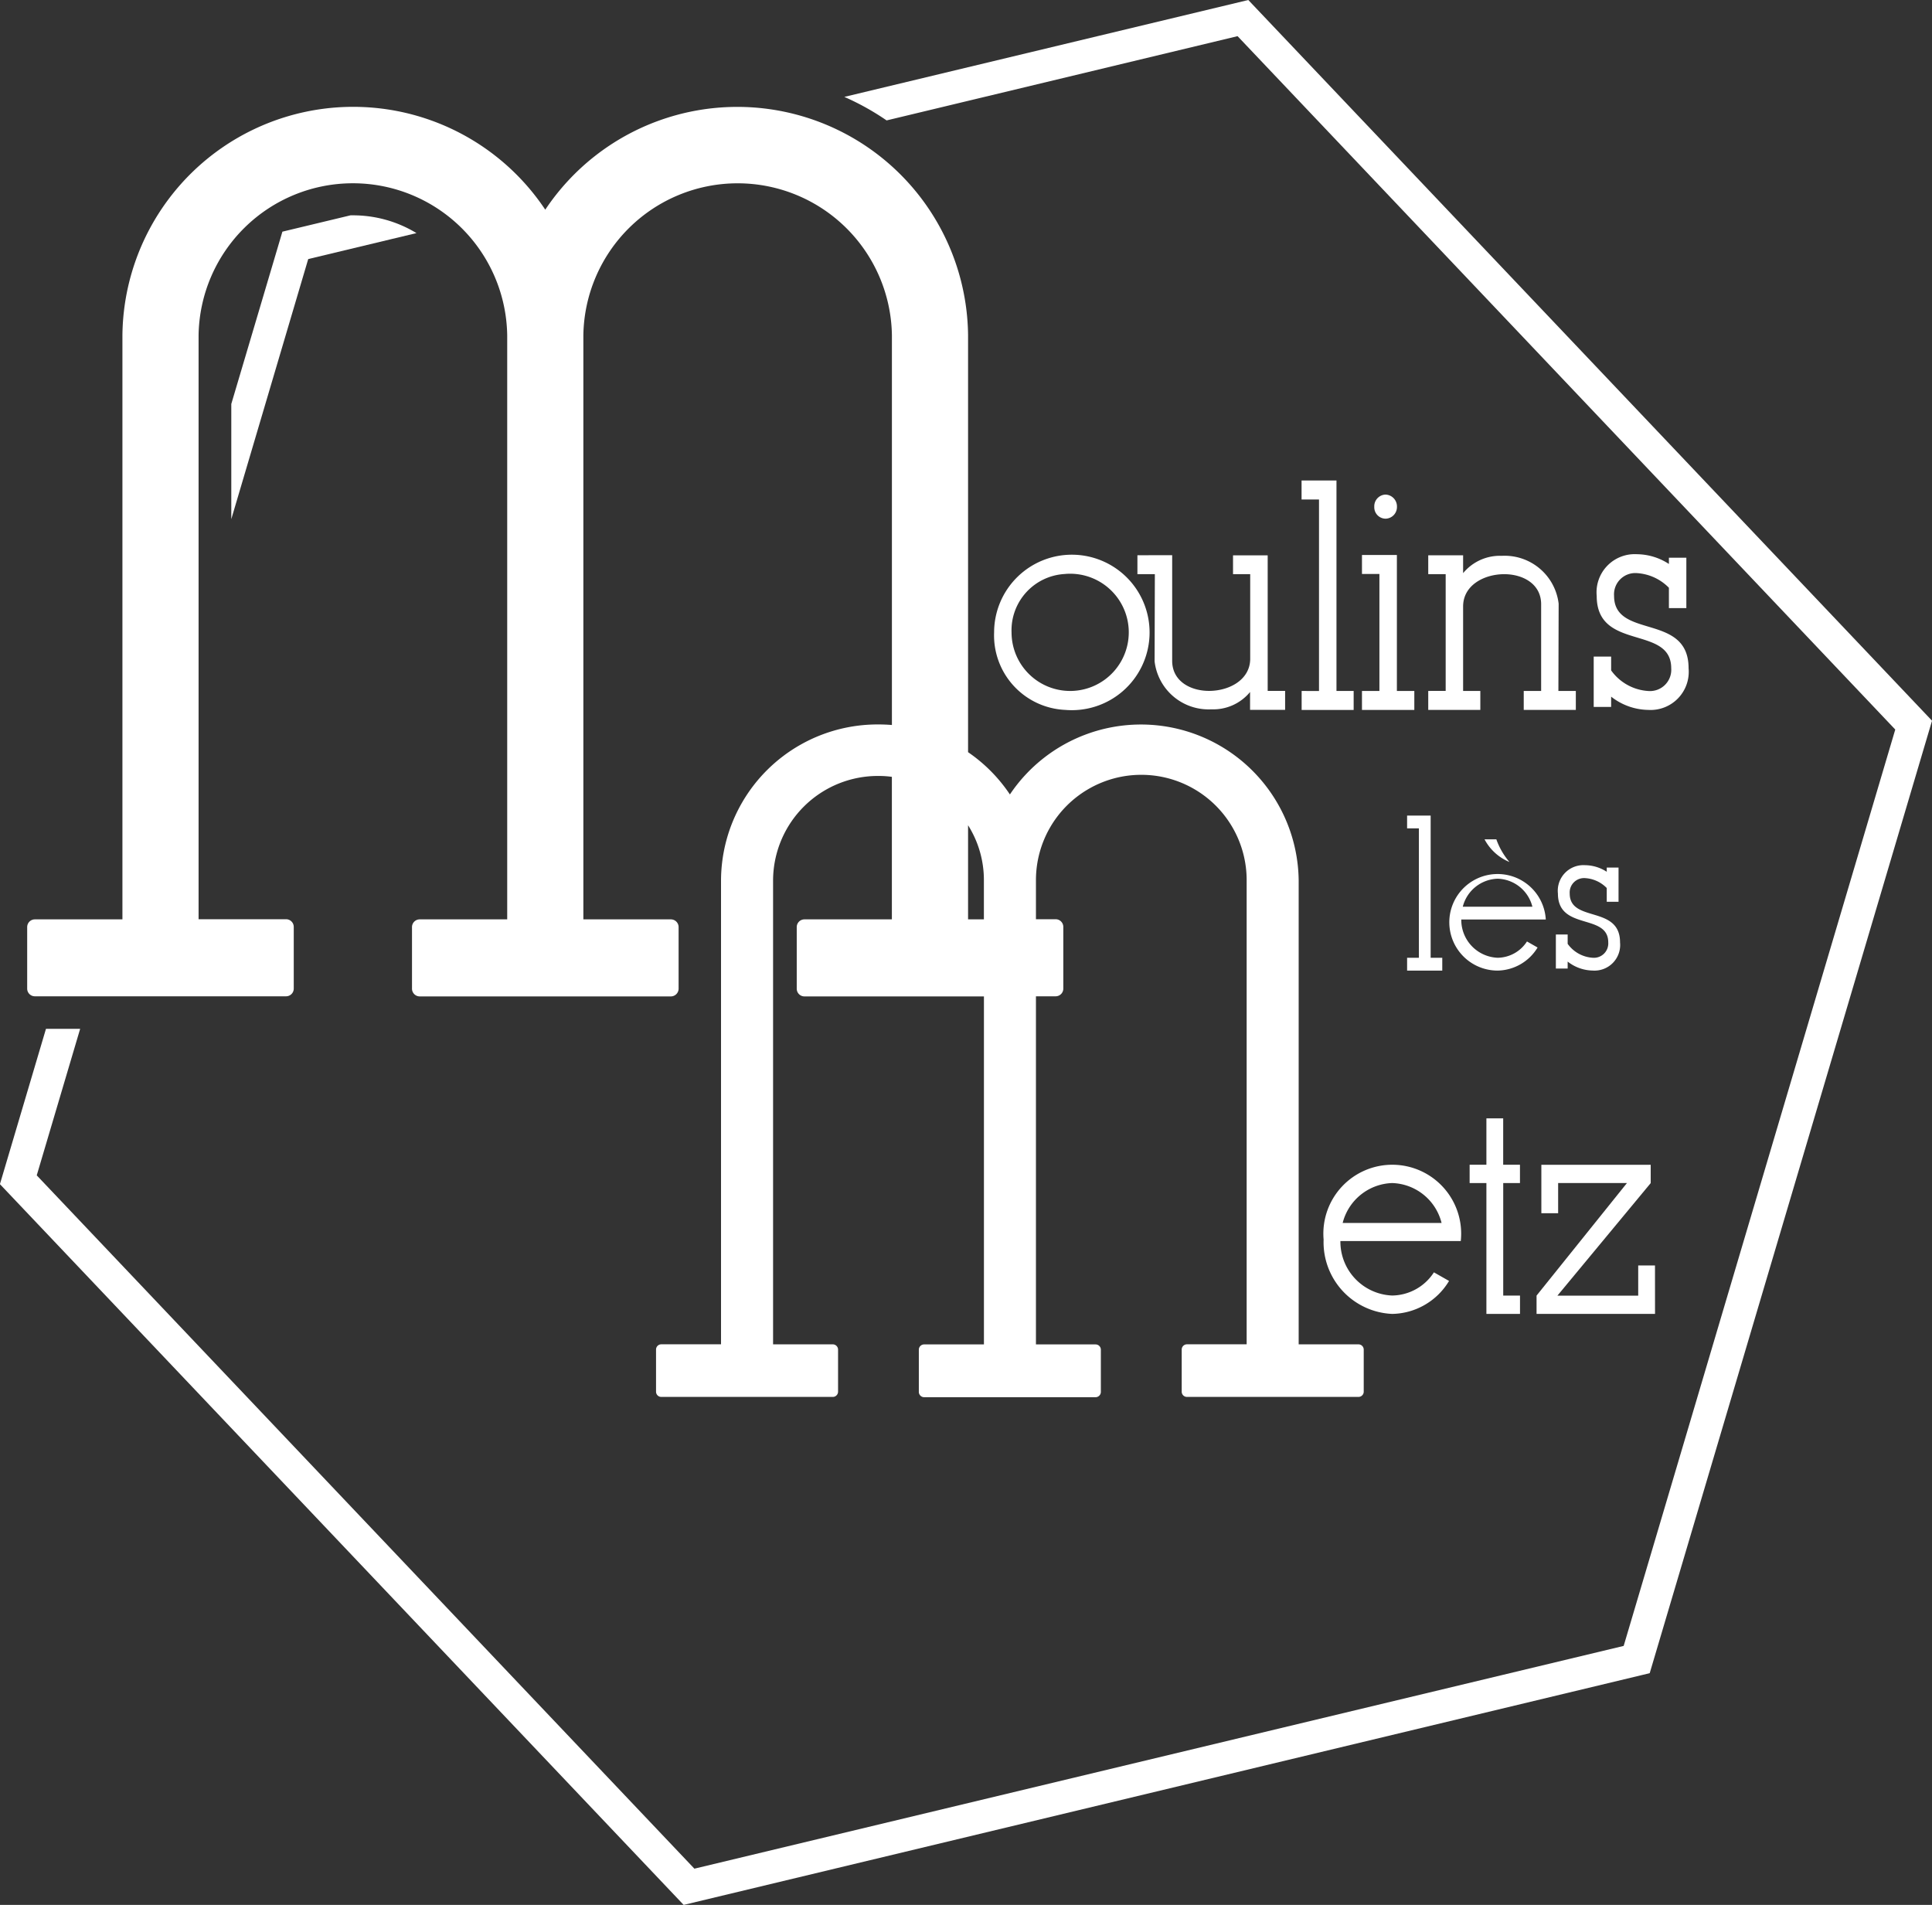 <svg xmlns="http://www.w3.org/2000/svg" width="52.741" height="52" viewBox="0 0 52.741 52">
  <rect x="0" y="0" width="52.741" height="52" fill="#333333" stroke="none"/>
  <g id="Group_36" data-name="Group 36" transform="translate(-16.402 -19.67)">
    <path id="Path_25" data-name="Path 25" d="M50.479,19.67,39.451,22.315a7.027,7.027,0,0,1,1.154.642l9.581-2.3L68.14,39.585,60.726,64.6,35.358,70.681,17.405,51.755l1.185-4h-.933L16.4,51.995,35.065,71.67l26.12-6.265.252-.061,7.707-26Z" transform="translate(0 0)" fill="#fff"/>
    <path id="Path_26" data-name="Path 26" d="M62.132,59.15h-.066l-1.4.336-.459.11-.061.207L58.812,64.3v3.144l2.1-7.1,2.955-.709A3.334,3.334,0,0,0,62.132,59.15Z" transform="translate(-36.096 -33.602)" fill="#fff"/>
    <path id="Path_27" data-name="Path 27" d="M21.6,63.6h6.856a.21.21,0,0,0,.211-.211V61.707a.21.21,0,0,0-.211-.211H26.069V45.554a4.213,4.213,0,0,1,8.425,0V61.5H32.106a.211.211,0,0,0-.211.21v1.682a.212.212,0,0,0,.211.211h6.855a.212.212,0,0,0,.212-.211V61.71a.211.211,0,0,0-.212-.21H36.573V45.554a4.212,4.212,0,0,1,8.423,0v10.64c-.121-.01-.241-.015-.365-.015a4.273,4.273,0,0,0-4.3,4.25V73.1H38.7a.143.143,0,0,0-.143.144v1.148a.143.143,0,0,0,.143.144h4.682a.144.144,0,0,0,.144-.144V73.245a.144.144,0,0,0-.144-.144h-1.63V60.43a2.861,2.861,0,0,1,2.878-2.845,2.681,2.681,0,0,1,.365.024V61.5H42.608a.21.21,0,0,0-.21.211v1.681a.21.21,0,0,0,.21.211h4.9v9.5H45.876a.144.144,0,0,0-.145.143V74.4a.146.146,0,0,0,.145.144H50.56A.146.146,0,0,0,50.7,74.4V73.246a.144.144,0,0,0-.144-.143H48.928V63.6h.536a.21.21,0,0,0,.211-.211V61.707a.21.21,0,0,0-.211-.211h-.536V60.43a2.876,2.876,0,0,1,5.752,0V73.1h-1.63a.143.143,0,0,0-.143.144v1.148a.143.143,0,0,0,.143.144h4.682a.144.144,0,0,0,.144-.144V73.245a.144.144,0,0,0-.144-.144H56.1V60.43a4.306,4.306,0,0,0-7.883-2.34,4.274,4.274,0,0,0-1.142-1.154V45.554a6.3,6.3,0,0,0-11.542-3.427A6.3,6.3,0,0,0,23.99,45.554V61.5H21.6a.21.21,0,0,0-.21.211v1.681A.21.21,0,0,0,21.6,63.6Zm25.475-4.669a2.8,2.8,0,0,1,.432,1.5V61.5h-.432Z" transform="translate(-4.246 -16.733)" fill="#fff"/>
    <path id="Path_28" data-name="Path 28" d="M200.638,125.663a2.122,2.122,0,1,0-1.946-2.115A2.035,2.035,0,0,0,200.638,125.663Zm0-3.712a1.6,1.6,0,1,1-1.47,1.6A1.54,1.54,0,0,1,200.638,121.952Z" transform="translate(-155.152 -86.614)" fill="#fff"/>
    <path id="Path_29" data-name="Path 29" d="M224.968,121.484V122h.476l-.007,2.381a1.484,1.484,0,0,0,1.551,1.309,1.3,1.3,0,0,0,1.055-.473v.488H229v-.518h-.476v-3.7h-.946V122h.469v2.307c0,.577-.572.88-1.123.88-.51,0-1.007-.266-1.007-.821v-2.884Z" transform="translate(-177.516 -86.657)" fill="#fff"/>
    <path id="Path_30" data-name="Path 30" d="M255.08,113.521v.518H256.5v-.518h-.469v-5.745h-.953v.518h.476v5.228Z" transform="translate(-203.145 -74.989)" fill="#fff"/>
    <path id="Path_31" data-name="Path 31" d="M269,110.691a.324.324,0,0,0-.313-.333.319.319,0,0,0-.306.333.312.312,0,0,0,.306.325A.318.318,0,0,0,269,110.691Z" transform="translate(-214.463 -77.187)" fill="#fff"/>
    <path id="Path_32" data-name="Path 32" d="M266.139,125.146v.518h1.429v-.518h-.476v-3.712h-.953v.518h.476v3.194Z" transform="translate(-212.557 -86.614)" fill="#fff"/>
    <path id="Path_33" data-name="Path 33" d="M278.293,125.188v.518h1.422v-.518h-.47v-2.307c0-.577.572-.88,1.123-.88.51,0,1.007.266,1.007.821v2.366H280.9v.518h1.422v-.518h-.476l.007-2.381A1.484,1.484,0,0,0,280.3,121.5a1.3,1.3,0,0,0-1.055.473v-.488h-.952V122h.476v3.187Z" transform="translate(-222.902 -86.657)" fill="#fff"/>
    <path id="Path_34" data-name="Path 34" d="M308.635,124.08v1.375h.476v-.281a1.677,1.677,0,0,0,1.014.362,1.042,1.042,0,0,0,1.1-1.139c0-1.516-2.034-.784-2.034-1.974a.581.581,0,0,1,.626-.621,1.337,1.337,0,0,1,.871.4v.555h.476v-1.375h-.476v.17a1.622,1.622,0,0,0-.871-.266,1.042,1.042,0,0,0-1.1,1.139c0,1.516,2.034.784,2.034,1.974a.581.581,0,0,1-.626.621,1.348,1.348,0,0,1-1.014-.562v-.377Z" transform="translate(-248.727 -86.487)" fill="#fff"/>
    <path id="Path_35" data-name="Path 35" d="M274.418,169.562h.322v3.532h-.322v.35h.96v-.35h-.317v-3.881h-.643Z" transform="translate(-219.604 -127.279)" fill="#fff"/>
    <path id="Path_36" data-name="Path 36" d="M284.6,180.668l-.29-.165a.966.966,0,0,1-.8.445,1.034,1.034,0,0,1-.993-1.044h2.307a1.318,1.318,0,1,0-1.314,1.394A1.3,1.3,0,0,0,284.6,180.668Zm-1.089-1.878a1.009,1.009,0,0,1,.947.764h-1.9A1.014,1.014,0,0,1,283.51,178.79Z" transform="translate(-226.224 -135.133)" fill="#fff"/>
    <path id="Path_37" data-name="Path 37" d="M288.939,173.575h-.322a1.354,1.354,0,0,0,.68.619A1.966,1.966,0,0,1,288.939,173.575Z" transform="translate(-231.689 -130.993)" fill="#fff"/>
    <path id="Path_38" data-name="Path 38" d="M301.762,179.108c0,1.024,1.374.53,1.374,1.334a.393.393,0,0,1-.423.42.91.91,0,0,1-.685-.38v-.255h-.322v.929h.322v-.19a1.132,1.132,0,0,0,.685.245.7.7,0,0,0,.745-.769c0-1.024-1.374-.529-1.374-1.334a.393.393,0,0,1,.423-.42.9.9,0,0,1,.588.27v.375h.322V178.4h-.322v.115a1.1,1.1,0,0,0-.588-.18A.7.7,0,0,0,301.762,179.108Z" transform="translate(-242.831 -135.047)" fill="#fff"/>
    <path id="Path_39" data-name="Path 39" d="M259.1,235.287a1.958,1.958,0,0,0,1.872,2.035,1.846,1.846,0,0,0,1.552-.9l-.413-.235a1.376,1.376,0,0,1-1.139.633,1.472,1.472,0,0,1-1.414-1.487h3.286a1.881,1.881,0,1,0-3.745-.05Zm1.872-1.537a1.436,1.436,0,0,1,1.348,1.089h-2.7A1.444,1.444,0,0,1,260.97,233.75Z" transform="translate(-206.565 -181.785)" fill="#fff"/>
    <path id="Path_40" data-name="Path 40" d="M287.252,226.51v-.5h-.458v-1.266h-.458v1.266h-.458v.5h.458v3.572h.917v-.5h-.458V226.51Z" transform="translate(-229.357 -174.545)" fill="#fff"/>
    <path id="Path_41" data-name="Path 41" d="M301.379,236h-.458v.825h-2.206l2.547-3.073v-.5h-2.985v1.323h.458v-.825h1.879l-2.468,3.073v.5h3.234Z" transform="translate(-239.798 -181.786)" fill="#fff"/>
  </g>
</svg>
